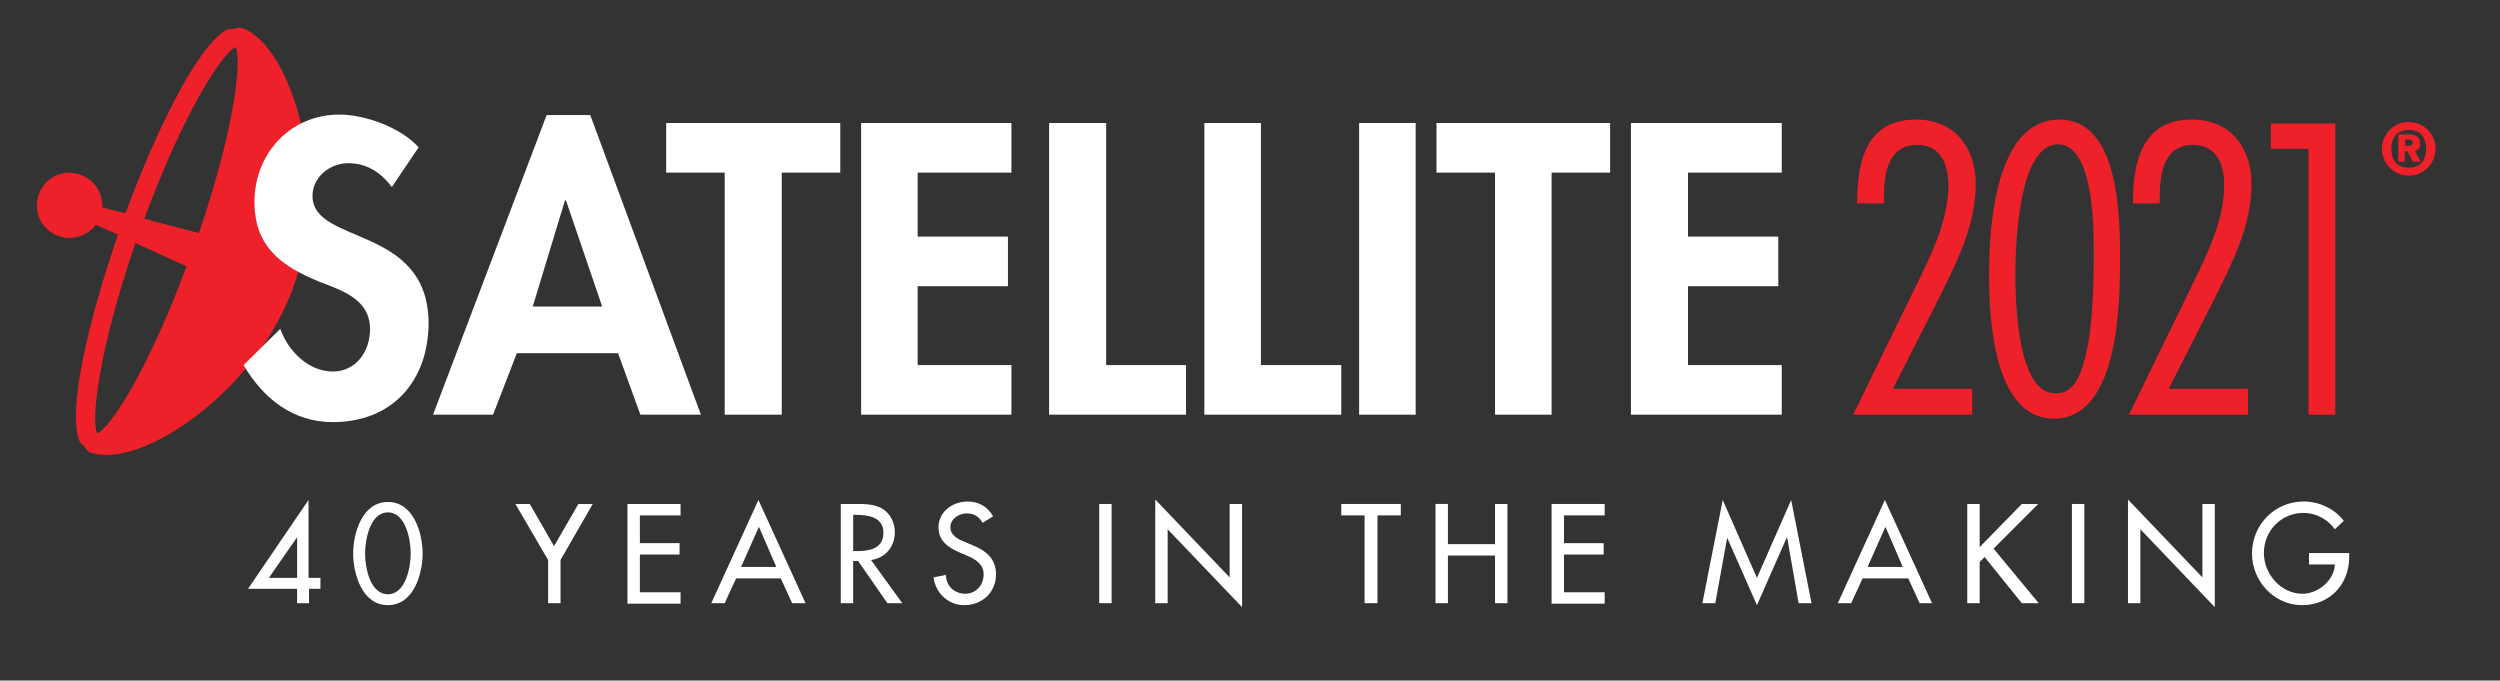 <?xml version="1.0" encoding="utf-8"?>
<!-- Generator: Adobe Illustrator 18.0.0, SVG Export Plug-In . SVG Version: 6.00 Build 0)  -->
<!DOCTYPE svg PUBLIC "-//W3C//DTD SVG 1.1//EN" "http://www.w3.org/Graphics/SVG/1.1/DTD/svg11.dtd">
<svg version="1.1" id="Layer_1" xmlns="http://www.w3.org/2000/svg" xmlns:xlink="http://www.w3.org/1999/xlink" x="0px" y="0px"
	 viewBox="0 0 504 137.2" enable-background="new 0 0 504 137.2" xml:space="preserve">
<rect x="0" y="0" width="504" height="137.2" fill="#333333" stroke="none"/>
<g>
	<path fill="#EE212B" d="M48.9,5.7L48.9,5.7L48.9,5.7c-0.6-0.2-1.1-0.1-1.6,0.1l-1.4,0.1c-5.8,2.8-14.4,20.3-20.6,37.1l-4.7-1.2
		c0.1-1.3-0.2-2.5-0.9-3.7c-1.8-3.1-5.9-4.2-9-2.4c-3.1,1.8-4.2,5.9-2.4,9c1.8,3.1,5.9,4.2,9,2.4c0.8-0.5,1.5-1.1,2-1.8l4.5,2
		c-5.9,17-10.4,35.9-7.7,41.8l1,1c0.2,0.5,0.6,0.9,1.1,1.1c4,1.4,9.1-0.3,12.7-2c10.2-4.8,22.9-16.4,28.3-31.5
		C67.1,35.6,58.5,9.1,48.9,5.7z M19.6,87.4c-1.3-2.5,0.2-16.5,7.7-38.4l10.3,4.7C29.8,74.8,22.2,86.3,19.6,87.4z M40.1,47l-11-2.9
		c8-21.7,15.8-33.5,18.4-34.6C48.8,11.9,47.4,25.6,40.1,47z"/>
	<g>
		<polygon fill="#fff" points="359.2,34.8 359.2,24.8 328.8,24.8 328.8,83.6 359.2,83.6 359.2,73.6 340.3,73.6 340.3,57.7 358.5,57.7 
			358.5,47.7 340.3,47.7 340.3,34.8 		"/>
		<polygon fill="#fff" points="289.6,34.8 301.4,34.8 301.4,83.6 312.8,83.6 312.8,34.8 324.6,34.8 324.6,24.8 289.6,24.8 		"/>
		<polygon fill="#fff" points="134.3,34.8 146.1,34.8 146.1,83.6 157.6,83.6 157.6,34.8 169.4,34.8 169.4,24.8 134.3,24.8 		"/>
		<path fill="#fff" d="M63,39.5c0-3.8,3.5-6.6,7.2-6.6c3.8,0,6.6,1.9,8.8,4.8l5.4-8c-3.6-4-10.8-6.6-16-6.6c-9.9,0-17.1,7.9-17.1,17.6
			c0,9.1,5.5,13,13.1,16.1c4.6,1.8,10.2,3.5,10.2,9.6c0,4.5-2.9,8.5-7.5,8.5c-4.9,0-9-4.1-10.6-8.6l-7.4,7.3c4,6.8,10,11.5,18,11.5
			c12,0,19.3-8.3,19.3-20.1C86.2,45.3,63,49.4,63,39.5z"/>
		<path fill="#fff" d="M110.2,23.2L87.3,83.6h12.1l4.8-12.4h20.4l4.5,12.4h12.2L119,23.2H110.2z M107.4,61.8l6.5-21.4h0.2l7.3,21.4H107.4z"/>
		<polygon fill="#fff" points="254.2,24.8 242.8,24.8 242.8,83.6 270.4,83.6 270.4,73.6 254.2,73.6 		"/>
		<rect fill="#fff" x="274" y="24.8" width="11.4" height="58.8"/>
		<polygon fill="#fff" points="173.6,83.6 203.9,83.6 203.9,73.6 185,73.6 185,57.7 203.2,57.7 203.2,47.7 185,47.7 185,34.8 203.9,34.8 
			203.9,24.8 173.6,24.8 		"/>
		<polygon fill="#fff" points="223,24.8 211.5,24.8 211.5,83.6 239.1,83.6 239.1,73.6 223,73.6 		"/>
	</g>
</g>
<path fill="#EE212B" d="M485.6,29.4c0.5,0,0.8-0.2,0.8-0.7c0-0.4-0.3-0.6-0.8-0.6h-0.7v1.3H485.6z M483.6,27.1h1.8
	c1.5,0,2.5,0.4,2.5,1.8c0,1.1-0.6,1.4-1.1,1.5l1.2,2.2h-1.5l-1.2-2.1h-0.5v2.1h-1.3V27.1z M485.6,33.8c2.2,0,3.5-1.3,3.5-3.8
	c0-2.5-1.3-3.8-3.5-3.8c-2.2,0-3.5,1.3-3.5,3.8C482.1,32.5,483.4,33.8,485.6,33.8 M485.6,24.6c3,0,5.4,2.4,5.4,5.4
	c0,3-2.4,5.4-5.4,5.4c-3,0-5.4-2.4-5.4-5.4C480.2,27,482.6,24.6,485.6,24.6"/>
<g>
	<path fill="#EE212B" d="M386.3,24.1c7.7,0,12,5.6,12,13c0,8.6-4,16.1-7.7,23.6l-9,17.7h16v5.2h-24l12.1-24.8
		c3.3-6.8,7.1-13.9,7.1-21.6c0-4-1.6-8-6.2-8c-6.1,0-6.8,5.9-6.8,10.7v1.1h-5.4C374.4,32.5,376.2,24.1,386.3,24.1z"/>
	<path fill="#EE212B" d="M414.1,84.4c-12.2,0-13.1-20.2-13.1-28.9c0-9.3,1.1-31.4,14.2-31.4c12.1,0,12.2,19.8,12.2,28.2
		C427.4,61.2,427.1,84.4,414.1,84.4z M414.9,29.1c-8,0-8.6,20.4-8.6,26c0,5.7,0.4,14,2.6,19.3c1.1,2.6,2.6,4.9,5.6,4.9
		c2.8,0,4.1-2.1,5-4.4c2.5-6.4,2.6-17.6,2.6-24.6C422.1,45.5,422,29.1,414.9,29.1z"/>
	<path fill="#EE212B" d="M441.9,24.1c7.7,0,12,5.6,12,13c0,8.6-4,16.1-7.7,23.6l-9,17.7h16v5.2h-24l12.1-24.8
		c3.3-6.8,7.1-13.9,7.1-21.6c0-4-1.6-8-6.2-8c-6.1,0-6.8,5.9-6.8,10.7v1.1H430C430,32.5,431.9,24.1,441.9,24.1z"/>
	<path fill="#EE212B" d="M465.4,83.6V30h-7.6v-5.1h13v58.7H465.4z"/>
</g>
<g>
	<path fill="#fff" d="M64.6,116.5v2.2h-2.3v2.9h-2.4v-2.9h-9.9l12.2-17.9v15.7H64.6z M59.9,108.3L59.9,108.3l-5.7,8.2h5.7V108.3z"/>
	<path fill="#fff" d="M71.2,111.6c0-4.1,1.8-10.4,7-10.4s7,6.3,7,10.4c0,4.1-1.8,10.4-7,10.4C73,122,71.2,115.7,71.2,111.6z M73.6,111.6
		c0,2.8,1,8.2,4.6,8.2s4.6-5.5,4.6-8.2c0-2.8-1-8.3-4.6-8.3S73.6,108.8,73.6,111.6z"/>
	<path fill="#fff" d="M103.9,101.6h2.9l4.9,8.5l4.9-8.5h2.9l-6.5,11.3v8.7h-2.5v-8.7L103.9,101.6z"/>
	<path fill="#fff" d="M126.5,101.6h10.7v2.3H129v5.6h8v2.3h-8v7.6h8.2v2.3h-10.7V101.6z"/>
	<path fill="#fff" d="M148.4,116.6l-2.3,5h-2.7l9.5-20.8l9.5,20.8h-2.7l-2.3-5H148.4z M153,106.2l-3.6,8.1h7.1L153,106.2z"/>
	<path fill="#fff" d="M181.9,121.6h-3l-5.9-8.5h-1v8.5h-2.5v-20h3c1.8,0,3.7,0,5.3,0.9c1.7,1,2.6,2.9,2.6,4.8c0,2.9-1.9,5.2-4.8,5.6L181.9,121.6
		z M172,111.1h0.8c2.5,0,5.3-0.5,5.3-3.7c0-3.1-3-3.6-5.4-3.6H172V111.1z"/>
	<path fill="#fff" d="M198.1,105.4c-0.7-1.2-1.7-1.9-3.2-1.9c-1.6,0-3.3,1.1-3.3,2.8c0,1.6,1.5,2.4,2.8,2.9l1.4,0.6c2.8,1.1,5,2.7,5,6
		c0,3.6-2.8,6.2-6.4,6.2c-3.2,0-5.8-2.4-6.2-5.6l2.5-0.5c0,2.2,1.7,3.8,3.9,3.8s3.7-1.8,3.7-3.9c0-2.1-1.7-3.1-3.4-3.8l-1.4-0.6
		c-2.3-1-4.3-2.3-4.3-5.1c0-3.2,2.9-5.2,5.9-5.2c2.2,0,4.1,1.1,5.1,3L198.1,105.4z"/>
	<path fill="#fff" d="M224.1,121.6h-2.5v-20h2.5V121.6z"/>
	<path fill="#fff" d="M232.9,100.7l15,15.7v-14.8h2.5v20.8l-15-15.7v14.9h-2.5V100.7z"/>
	<path fill="#fff" d="M277.6,121.6h-2.5v-17.7h-4.7v-2.3h12v2.3h-4.7V121.6z"/>
	<path fill="#fff" d="M301.4,109.7v-8.1h2.5v20h-2.5V112h-9.5v9.6h-2.5v-20h2.5v8.1H301.4z"/>
	<path fill="#fff" d="M312.8,101.6h10.7v2.3h-8.2v5.6h8v2.3h-8v7.6h8.2v2.3h-10.7V101.6z"/>
	<path fill="#fff" d="M348.2,108.4L348.2,108.4l-2.4,13.2h-2.6l4.1-20.8l6.9,15.7l6.9-15.7l4.1,20.8h-2.6l-2.3-13.2h-0.1l-6,13.6L348.2,108.4z"
		/>
	<path fill="#fff" d="M375.5,116.6l-2.3,5h-2.7l9.5-20.8l9.5,20.8H387l-2.3-5H375.5z M380.1,106.2l-3.6,8.1h7.1L380.1,106.2z"/>
	<path fill="#fff" d="M407.6,101.6h3.3l-9,9l9.1,11h-3.4l-7.5-9.3l-1,1v8.3h-2.5v-20h2.5v8.7L407.6,101.6z"/>
	<path fill="#fff" d="M420.2,121.6h-2.5v-20h2.5V121.6z"/>
	<path fill="#fff" d="M429,100.7l15,15.7v-14.8h2.5v20.8l-15-15.7v14.9H429V100.7z"/>
	<path fill="#fff" d="M473.6,111.5v0.8c0,5.5-3.9,9.7-9.5,9.7s-10.1-4.8-10.1-10.4c0-5.8,4.6-10.5,10.4-10.5c3.1,0,6.2,1.4,8.1,3.9l-1.8,1.7
		c-1.4-2-3.8-3.3-6.3-3.3c-4.5,0-8,3.6-8,8.1c0,4.2,3.4,8.2,7.8,8.2c3.1,0,6.4-2.7,6.5-5.9h-5.2v-2.3H473.6z"/>
</g>
</svg>
